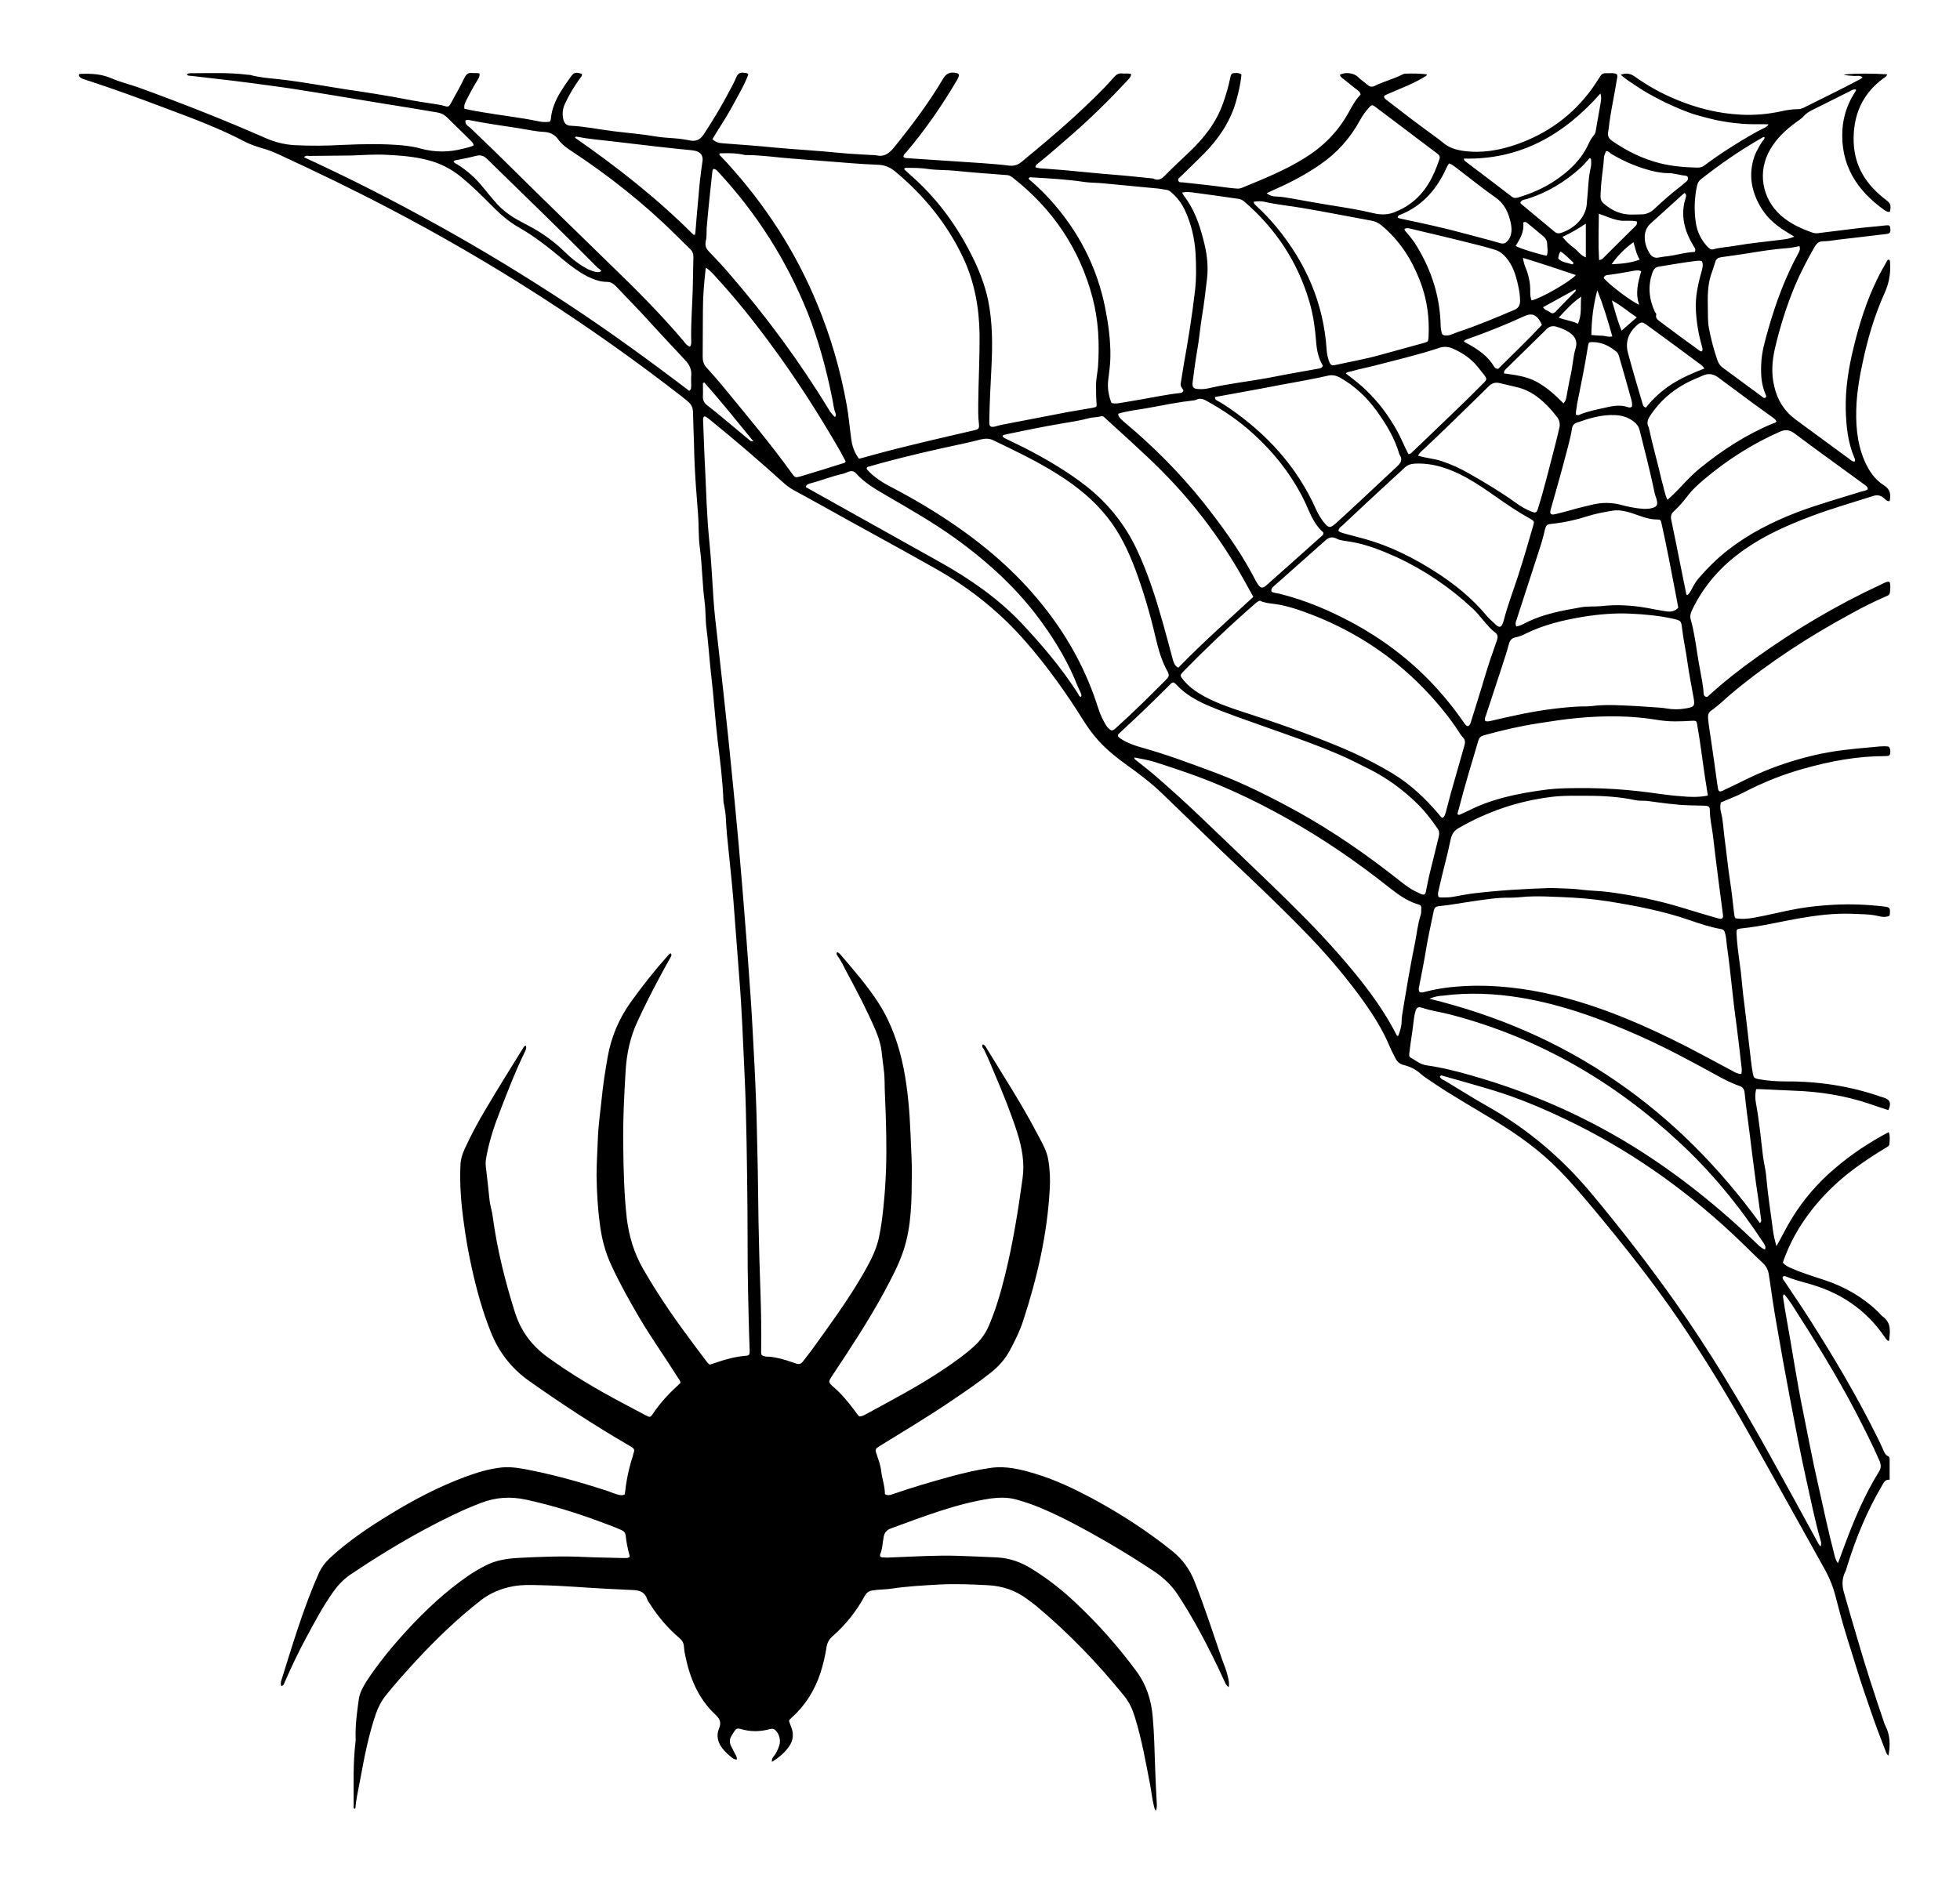 <?xml version="1.0" encoding="utf-8"?>
<!-- Generator: Adobe Illustrator 24.2.0, SVG Export Plug-In . SVG Version: 6.00 Build 0)  -->
<svg version="1.1" id="Layer_1" xmlns="http://www.w3.org/2000/svg" xmlns:xlink="http://www.w3.org/1999/xlink" x="0px" y="0px"
	 viewBox="0 0 888.4 851.6" style="enable-background:new 0 0 888.4 851.6;" xml:space="preserve">
<g>
	<path d="M445.4,473.5c0.9,0.2,1.3,0.9,1.7,1.6c7.9,13,16.2,25.7,23.2,39.2c1.9,3.6,4.1,7.2,4.8,11.3c0.8,4.5,1,9.1,0.7,13.6
		c-1.1,20.4-5.7,40.2-12,59.5c-1.5,4.7-3.7,9.1-6,13.4c-2.2,4.1-5.2,7.5-8.8,10.3c-5.5,4.4-11.4,8.4-17.3,12.4
		c-10.7,7.3-21.8,13.9-32.8,20.7c-0.3,0.2-0.6,0.4-0.9,0.6c-1.1,0.6-1.3,1.4-0.9,2.5c0.9,2.7,2,5.5,2.3,8.3
		c0.4,3.5,1.7,6.9,1.7,10.5c1.2,0.8,2.5,0.4,3.6,0c8.9-3.1,17.9-5.7,27-8.2c5.7-1.5,11.5-2.9,17.4-3.7c7-1,13.7,0.7,20.3,2.7
		c8.9,2.7,17.3,6.7,25.4,11c13,7,25.4,15,36.9,24.3c4.4,3.6,7.6,8.1,9.7,13.4c4.6,11.6,8.4,23.4,12.4,35.1c1,2.8,2.2,5.5,2.8,8.4
		c0.3,1.4,0.7,2.8,0.3,4.5c-1.2-0.8-1.6-2-2.1-3.1c-3.4-7.5-7.1-14.9-11-22.1c-3.1-5.7-6.4-11.3-10-16.8c-2.8-4.2-6.3-7.5-10.4-10.3
		c-10.8-7.2-22-13.9-33.5-20.1c-5.9-3.2-11.9-6.2-18.1-8.8c-3.8-1.6-7.7-2.9-11.7-4c-3.7-0.9-7.4-0.8-11.2-0.3
		c-15.7,2.4-30.4,8.2-45.2,13.6c-1.9,0.7-2.9,2-3.2,4c-0.5,2.6-0.5,5.2-1.5,7.6c-0.4,0.9,0.1,1.5,1.2,1.5c1.3,0.1,2.6,0.1,3.9,0
		c7.5-0.3,15-0.7,22.5-0.8c5.4-0.1,10.8,0.2,16.3,0.4c3,0.1,6.1,0.3,9.1,0.4c5.7,0.3,10.9,2.2,15.7,5.2c7.3,4.5,14,9.8,20.2,15.7
		c9.9,9.3,18.8,19.4,26.9,30.3c4.8,6.4,7.1,13.5,7.7,21.3c0.7,7.8,0.8,15.6,1.1,23.4c0.2,5.1,0.4,10.1,0.7,15.2
		c0.1,1.1,0.1,2.3-0.3,3.7c-0.8-0.7-0.8-1.5-1-2.2c-0.8-3.2-1.1-6.4-1.7-9.6c-2-10.3-3.8-20.6-6.9-30.6c-1.1-3.6-2.6-6.9-5-9.8
		c-11.8-14.5-24.7-28-39-40c-1.5-1.3-3.2-2.5-4.8-3.7c-5.3-4-11.4-6-17.9-6.3c-7.4-0.4-14.8-0.7-22.1-0.3
		c-7.3,0.4-14.6,0.8-21.8,1.9c-2.1,0.3-4.2,0.3-6.3,0.5c-0.7,0.1-1.4,0.2-2.1,0.3c-1.7,0.2-2.7,1.1-3.6,2.7
		c-3.7,6.9-8.6,12.9-14.4,18c-1.6,1.4-2.5,3-2.8,5.2c-0.6,3.9-1.5,7.6-2.7,11.4c-2.6,8-6.9,14.8-13.1,20.4c-0.4,0.4-0.9,0.7-1.2,1.4
		c0.4,1,0.8,2.2,1.2,3.3c1,2.8,0.7,5.5-1,8.1c-2,3-4.7,5.2-7.9,7.2c-0.2-1.1,0.2-1.8,0.7-2.4c1.3-1.5,2-3.2,2.6-5
		c0.8-2.3,0-5.5-1.9-7.1c-0.7-0.6-1.5-0.6-2.2-0.4c-4.6,1.3-9.1,1.3-13.7-0.1c-1.1-0.3-1.8,0-2.4,0.9c-0.5,0.8-1,1.6-1.5,2.4
		c-0.9,1.5-0.9,3-0.1,4.6c0.6,1.2,1.2,2.3,1.8,3.5c0.4,0.7,0.9,1.5,0.8,2.5c-1.1,0.1-1.9-0.5-2.6-1.1c-1.4-1.1-2.6-2.3-3.7-3.6
		c-2.3-2.8-3.2-6-1.8-9.3c1.1-2.6,0.5-4.3-1.5-6.2c-7.9-7.3-11.7-16.7-13.8-26.9c-0.3-1.3-0.5-2.7-0.6-4.1c-0.1-1.6-0.8-2.8-2.1-3.9
		c-5.2-4.4-9.6-9.6-13.3-15.4c-0.5-0.7-1-1.4-1.3-2.3c-1-3-3.3-3.9-6.3-4c-4.1-0.2-8.2-0.4-12.3-0.6c-9.8-0.5-19.6-1.4-29.4-1.6
		c-4.3-0.1-8.5-0.3-12.8,0.5c-5.4,1-10.2,3-14.5,6.3c-10.5,8.2-20,17.3-29,27c-4.8,5.2-9.6,10.5-14,16c-2.1,2.6-3.6,5.5-4.7,8.7
		c-3.2,9.4-5.1,19.1-6.9,28.9c-0.8,4.5-1.9,8.9-2.3,13.5c0,0.2-0.1,0.4-0.4,0.5c-0.6-0.3-0.4-1-0.4-1.5c0-9.5-0.3-19.1,0.8-28.6
		c0.1-0.6,0.1-1.3,0.1-1.9c-0.2-5.9,0.6-11.7,1.4-17.5c0.4-3.1,1.9-5.7,3.5-8.3c5.5-8.4,11.8-16,18.6-23.4
		c8.4-9.1,17.4-17.5,27.7-24.6c2.4-1.6,4.9-3.1,7.5-4.4c4.8-2.6,10.1-3.3,15.5-3.6c9.8-0.5,19.7-0.9,29.5-0.4
		c6.1,0.3,12.3,0.3,18.4,0.5c0.7,0,1.3,0,1.9-0.4c0.3-0.3,0.2-0.7,0.1-1c-0.8-2.9-1.4-5.8-1.7-8.7c-0.1-1.3-0.8-2.1-1.9-2.6
		c-3.2-1.4-6.4-2.6-9.7-3.8c-11-4.1-22.1-7.5-33.6-10c-7-1.5-13.7-1.1-20.4,1.5c-8.7,3.3-17.1,7.5-25.3,11.9
		c-11.7,6.3-22.9,13.2-33.9,20.6c-3.2,2.2-5.7,4.9-7.9,8c-4.5,6.4-8.2,13.3-11.9,20.2c-3.7,6.8-7,13.8-10.1,20.9
		c-0.3,0.6-0.4,1.3-1.4,1.4c-0.4-0.9-0.2-1.9,0.1-2.8c5.1-16.2,9.9-32.5,16.8-48.1c1.2-2.7,2.9-5,5-7c8.4-7.8,17.8-14.1,27.5-20
		c10.8-6.6,22-12.5,33.9-16.9c5.4-2,10.9-3.7,16.8-4.3c4.6-0.4,9,0.5,13.5,1.4c11.8,2.4,23.4,5.7,34.9,9.5c1.1,0.4,2.2,0.9,3.3,1.2
		c1.2,0.3,2.5,0.9,3.9,0.1c0.6-5.7,1.7-11.4,3.5-16.9c0.1-0.3,0.2-0.6,0.2-0.8c0.9-2.8,0.9-2.9-1.7-4.4c-15.7-9.1-30.8-19-45.5-29.4
		c-8-5.7-13.6-13-17.2-22c-3.8-9.5-6.5-19.3-8.7-29.3c-1.5-6.8-2.7-13.6-3.6-20.5c-1.2-8.6-1.9-17.3-1.5-26c0.1-2.6,0.9-5.1,2-7.5
		c2.9-6.3,6.2-12.4,9.8-18.4c5.3-9,10.9-17.9,16.4-26.8c0.3-0.5,0.5-1.2,1.4-1.4c0.5,1,0,1.9-0.4,2.8c-4.3,8.8-7.8,17.9-11.3,27
		c-2.6,6.6-4.8,13.3-6.1,20.3c-0.3,1.6-0.5,3.1-0.3,4.7c0.6,5.1,1.2,10.2,1.7,15.3c0.3,2.5,1.1,4.8,1.4,7.2
		c2,14.9,5.6,29.4,10.1,43.6c2.7,8.5,7.6,15.1,14.8,20.3c10.6,7.7,21.9,14.4,33.4,20.5c3.8,2,7.5,4,11.3,6c1.6,0.8,1.9,0.8,2.9-0.6
		c3.4-5.2,7.6-9.6,12.2-13.8c0.2-0.1,0.3-0.3,0.4-0.5c0-0.9-0.6-1.5-1-2.1c-5.7-9.1-12-17.9-17.5-27.2c-4.5-7.7-8.9-15.5-12.7-23.7
		c-2.8-6-4.5-12.3-5.3-18.9c-1-7.3-1.4-14.7-1.5-22.1c0-5.6,0.4-11.3,0.6-16.9c0.2-5.9,1.1-11.8,1.7-17.7c0.6-6.3,1.6-12.6,2.7-18.9
		c1.6-9.2,5.1-17.5,10.6-25.2c5.2-7.2,10.6-14.1,16.5-20.7c0.4-0.5,0.8-1,1.5-1.3c0.7,0.8,0.1,1.5-0.2,2.1c-1.7,3-3.4,6-5,9.1
		c-3.5,6.5-6.8,13.1-9.9,19.8c-3.2,6.9-4.8,14.2-5.3,21.8c-0.7,11.6-1.3,23.2-1.1,34.9c0.1,10.8,0.4,21.7,1.6,32.5
		c1,8.1,3.3,15.8,7.4,22.9c6.1,10.6,12.9,20.7,20.2,30.5c2.6,3.5,5.2,7.1,7.9,10.6c0.6,0.8,1.2,1.7,2.1,2.3c0.9-0.3,1.8-0.6,2.8-0.9
		c4.3-1.5,8.7-2.7,13.3-3.1c1.8-0.1,2-0.4,2-2.3c-0.2-5.5-0.4-11-0.5-16.5c-0.2-7.1-0.3-14.2-0.4-21.2c-0.1-8.5,0-16.9-0.1-25.4
		c-0.1-10.3-0.2-20.7-0.4-31c-0.2-10.2-0.4-20.4-0.9-30.6c-0.7-14.7-1.2-29.5-2.4-44.2c-1-12.3-1.8-24.5-2.8-36.8
		c-0.8-9.4-1.9-18.8-2.8-28.3c-0.2-2.4-0.4-4.9-0.5-7.4c-0.1-2-0.4-4-0.8-6c-0.1-0.6-0.3-1.1-0.3-1.7c-0.3-9.2-1.5-18.3-2.6-27.4
		c-1.2-10.1-1.8-20.2-3-30.2c-0.8-7-1.2-14-2.1-20.9c-0.5-3.8-0.3-7.8-0.8-11.7c-1.1-8.2-1.1-16.6-2.2-24.8
		c-0.7-5-0.4-10.1-0.8-15.1c-0.7-8.7-1.4-17.4-1.7-26.2c-0.1-4.4-0.2-8.8-0.4-13.2c-0.1-2.4-0.1-4.8-0.2-7.2
		c-0.1-1.7-0.7-3.1-1.9-4.2c-1-0.9-2-1.7-3-2.5c-41.8-32.5-86.1-61-133-85.5c-16.4-8.6-33-16.6-49.9-24.4c-2.4-1.1-4.9-2.1-7.5-2.8
		c-2.7-0.8-5.4-1.7-7.9-3c-11.4-6-23.5-10.5-35.5-15c-12.4-4.7-24.8-9.2-37.4-13.3c-1-0.3-1.9-0.7-2.3-1.8c0.2-0.7,0.7-0.6,1.2-0.6
		c4.7-0.2,9.2,0.1,13.6,2c3.9,1.7,8.1,2.7,12.1,4.1c19.6,7.1,38.9,14.7,58,23.1c4.1,1.8,8.3,2.8,12.7,3.1c7.4,0.4,14.7,0.3,22.1-0.1
		c9-0.4,17.9-0.6,26.9,0.2c2.9,0.3,5.7,0.7,8.5,1.5c6.4,1.7,12.7,1.7,19.1,0c1.6-0.4,3.2-0.7,4.7-1.4c0.1-1-0.6-1.5-1.1-2.1
		c-3.7-3.6-7.3-7.2-11-10.8c-1.2-1.1-2.5-1.8-4.2-2.1c-8.3-1.4-16.7-2.8-25-4.1c-13.5-2.2-26.9-4.5-40.4-6.6c-6.5-1-13-1.8-19.5-2.7
		c-8.9-1.2-17.8-2.1-26.7-3.2c-0.7-0.1-1.5,0.1-2-0.6c0.5-0.6,1.2-0.6,1.8-0.6c8.6,0,17.2-0.4,25.8,0.7c0.4,0,0.7,0,1.1,0.1
		c5.3,1.4,10.8,1.6,16.3,2.3c9.3,1.2,18.4,2.9,27.6,4.3c8.9,1.3,17.9,2.7,26.7,4.4c4.6,0.9,9.3,1.6,13.9,2.3c1,0.2,2,0.3,3,0.6
		c2.3,0.7,2.5,0.7,3.7-1.5c2-3.7,4.1-7.3,5.9-11.1c0.8-1.6,1.7-2.4,3.5-2.2c1.1,0.1,2.2-0.1,3.3,0.2c0.3,1.4-0.5,2.3-1.1,3.4
		c-1.8,2.9-3.4,5.9-4.9,8.9c-0.5,1.1-1.1,2.2-0.8,3.7c2.5,0.6,5.1,1.1,7.7,1.5c8.6,1.5,17.3,2.4,25.9,4.2c1.7,0.4,3.4,0.4,5,0.2
		c0.6-0.5,0.5-1,0.6-1.5c0.4-4.3,2.1-8.3,4.3-11.9c1.4-2.3,2.9-4.5,4.5-6.7c1.6-2.3,2.3-2.5,5.2-1.6c0.3,0.9-0.4,1.4-0.8,2
		c-2.7,3.7-5,7.6-6.9,11.7c-1,2.2-1.2,4.5-0.7,6.8c0.4,1.8,1.4,2.9,3.2,3c6.6,0.3,13,1.7,19.6,2.5c6.4,0.8,12.9,1.3,19.3,2.4
		c3.4,0.6,6.9,0.6,10.4,1c1.5,0.2,3,0.4,4.5,0.7c2.9,0.7,5-0.1,6.7-2.7c4.1-6.3,8-12.7,11.5-19.4c1.1-2.1,2.3-4.2,3.2-6.4
		c0.7-1.7,1.7-2.4,3.5-2.1c0.6,0.1,1.3-0.1,2,0.7c-1.9,5.2-4.9,10-7.5,14.9c-2.7,5-5.9,9.6-8.8,14.5c1.5,1.5,3.3,1.8,5,1.9
		c7.7,0.6,15.4,1.1,23.1,1.9c9.8,0.9,19.6,1.4,29.4,2.4c5,0.5,9.9,0.7,14.9,1c0.6,0,1.2,0,1.7,0.1c3.6,0.9,5.9-0.7,8.1-3.4
		c8.1-10,15.8-20.2,22.3-31.2c1.5-2.6,3.4-3.4,6.4-2.6c0.7,0.2,1,0.7,0.8,1.3c-0.2,0.5-0.4,1.1-0.7,1.6
		c-6.9,11.7-14.5,22.8-23.3,33.1c-0.5,0.5-1.1,1-1.1,1.8c0.3,0.7,0.9,0.6,1.5,0.7c11.5,0.8,23.1,1.5,34.6,2.3
		c4,0.3,7.9,0.6,11.9,1.1c2.1,0.2,3.8-0.3,5.4-1.6c7.9-6.5,15.8-13.1,23.4-20c6.5-6,13-12.1,18.9-18.8c0.9-1,1.9-1.5,3.2-1.4
		c1.4,0.2,2.9-0.2,4.3,0.3c-0.1,1.3-0.9,2-1.6,2.8c-8,8.6-16.3,16.8-25.1,24.5c-5.1,4.4-10.1,8.9-15.4,13.1
		c-0.6,0.4-1.2,0.9-1.3,1.8c1.5,0.6,3.2,0.6,4.8,0.7c10.6,0.7,21.1,2,31.7,2.8c5.5,0.4,11.1,1.1,16.6,1.6c0.1,0,0.3,0,0.4,0.1
		c2.4,1.2,4-0.1,5.6-1.8c3.4-3.5,7.1-6.8,10.6-10.2c6.7-6.4,12.3-13.4,15.4-22.3c1.3-3.7,2.4-7.4,3.2-11.3c0.4-2.1,0.7-2.3,2.8-2.3
		c0.8,0,1.6,0.1,2.3,0.7c-0.4,4.3-1.4,8.5-2.6,12.7c-2.7,9-7.8,16.5-14.4,23.2c-3.4,3.4-6.9,6.8-10.4,10.2c-0.6,0.6-1.6,1.1-1.2,2.1
		c0.4,0.9,1.4,0.6,2.1,0.7c6.5,0.7,13.1,1.4,19.6,2.3c1.6,0.2,3.2,0.4,4.7,0.5c1,0.1,1.9-0.1,2.8-0.5c9.7-4,19.4-7.9,28.3-13.5
		c8.2-5.1,14.8-11.8,19.5-20.2c1.7-3,3.2-6,5.6-8.4c-0.2-1.3-1.1-1.8-1.9-2.4c-2-1.6-4-3.2-5.9-4.7c-0.7-0.5-1.4-1-1.6-1.9
		c2.4-1.3,6.3-0.9,8.2,1c1.4,1.4,3,2.4,4.5,3.7c0.9,0.8,1.9,0.9,3,0.4c4.1-2.1,8.7-3.1,12.8-5.3c0.4-0.2,0.8-0.3,1.2-0.3
		c3.2-0.1,6.5-0.1,9.7,0.3c0,0.8-0.7,0.9-1.1,1.2c-3.1,1.9-6.4,3.4-9.7,4.8c-2.3,1-4.6,2-7,3c-0.6,0.3-1.3,0.4-1.6,1.1
		c0.1,0.9,0.9,1.3,1.5,1.8c7,5.4,14,10.8,21.1,15.9c1.5,1.1,2.9,2.1,4.3,3.3c2.6,2.2,5.6,3.1,8.9,3.6c8.4,1.2,16.6-0.2,24.5-3
		c13.9-4.9,25.3-13.2,34-25.2c1.3-1.8,2.5-3.7,3.7-5.6c0.6-1,1.3-1.4,2.4-1.4c1.7,0.1,3.5-0.3,5.1,0.4c0.6,1,0.1,1.9,0,2.8
		c-1,6.3-2.4,12.6-3.3,19c-0.2,1.5-0.3,3-0.6,4.5c-0.3,1.7,0.3,2.9,1.7,3.9c6.6,4.6,13.8,8.2,21.7,10.2c5.6,1.4,11.4,1.9,17.2,2
		c1.2,0,2.2-0.3,3.2-1.1c7.1-5.3,14.5-10,22.2-14.4c1.6-0.9,3.2-1.7,4.8-2.5c0.6-0.3,1.3-0.6,1.9-1.6c-2.8-0.2-5.5,0-8.1-0.1
		c-2.7,0-5.3-0.3-8-0.6c-2.7-0.3-5.3-0.8-7.9-1.3c-2.6-0.6-5.2-1.3-7.8-2c-2.5-0.7-5-1.6-7.4-2.6c-2.5-1-4.9-2.1-7.3-3.2
		c-2.4-1.2-4.8-2.4-7.1-3.7c-2.3-1.3-4.6-2.7-6.8-4.2c-2.2-1.5-4.5-2.9-6.6-4.8c2.4-0.9,4.3-0.6,6.2,0.7c6,4.3,12.3,7.8,19.1,10.6
		c9.4,3.9,19.1,6.3,29.2,6.8c6.1,0.3,12.1-0.2,18.1-1.5c2.6-0.6,5.2-1,7.9-1c0.7,0,1.4-0.2,2.1-0.5c8.4-4.2,16.9-8.3,25.2-12.7
		c0.6-0.3,1.3-0.6,1.8-1.3c-1.4-1-2.9-0.4-4.4-0.6c-1.4-0.1-2.8-0.1-4.2-0.6c6.5-0.6,13-0.5,19.8-0.1c-0.3,1-1.1,1.4-1.7,1.8
		c-9.8,7.2-13.9,17.1-13.5,29c0.4,11.2,5.9,19.5,14.6,26.1c2.1,1.6,2.5,2.6,1.8,5.4c-1,0.3-1.7-0.3-2.4-0.7
		c-12.6-8.9-20.1-20.6-19.1-36.6c0.4-5.9,2.2-11.3,5.3-16.3c0.3-0.4,0.5-0.9,0.8-1.3c0.1-0.1,0-0.3,0-0.5c-1.1-0.2-2,0.3-2.8,0.8
		c-5.8,2.9-11.5,5.8-17.2,8.6c-1.3,0.7-2.5,1.4-3.5,2.5c-1,1.2-2.4,2.1-3.7,3c-4.6,3.4-8.7,7.2-11.6,12.2c-5.9,10-3.9,22.2,4.8,30
		c4.2,3.7,9.2,6,14.4,7.8c1.1,0.4,2.3,0.3,3.4,0.1c4.9-0.6,9.8-1.2,14.6-1.8c5-0.7,10.1-1,15.1-1.6c1.7-0.2,2,0.1,2.1,1.4
		c0.2,1.8-0.2,2.3-1.8,2.5c-7.3,0.9-14.6,1.7-22,2.6c-2.2,0.3-4.4,0.7-6.7,0.7c-1.9,0-3,1.1-3.9,2.7c-3.2,5.6-6.2,11.3-8.7,17.2
		c-3.9,9.3-6.9,18.9-9.2,28.7c-1.3,5.7-1.7,11.4-0.3,17.2c1.4,6.2,4.6,11.3,9.8,15.1c8.2,6,16.3,12,24.5,18c0.6,0.5,1.2,1,2.1,1
		c0.5-0.6,0.1-1.3-0.1-1.8c-3-7-3.7-14.4-3.9-21.8c-0.2-9.6,1.3-19,3.6-28.3c2.6-10.7,5.9-21.2,10.8-31.1c1.2-2.5,2.6-5,4-7.4
		c0.3-0.5,0.4-1.1,1.1-1.2c0.8,0.4,0.5,1.1,0.6,1.7c0.3,4.7-0.5,9.1-2.5,13.5c-4.6,10.2-7.7,20.8-10,31.8c-1.3,5.9-2.3,11.9-2.7,18
		c-0.5,8.9,0,17.8,3.6,26.2c2,4.6,4.7,8.6,8.9,11.2c2.9,1.9,3.1,4.2,2.5,7.1c-1.1,0.2-1.7-0.6-2.4-1.2c-1.4-1.2-2.9-1.8-4.8-1.2
		c-9.4,3-18.9,5.7-28.2,9.2c-10.6,4-20.9,8.5-30.2,15c-10.4,7.2-18.6,16.3-24,27.7c-0.7,1.4-1,2.8-0.5,4.4c1.4,5,2.1,10,2.9,15.1
		c0.6,4.2,1.5,8.4,2.2,12.6c0.3,1.9,0.6,3.7,0.7,5.6c0,0.7,0.3,1.3,1,1.5c0.6,0.2,0.9-0.1,1.3-0.5c6.8-6.2,14-11.9,21.5-17.2
		c17.7-12.7,36.4-23.8,56.2-33c0.9-0.4,1.7-0.9,2.5-1.2c0.5-0.2,1.1-0.4,1.8-0.1c0.5,1.5,0.3,3.2,0.1,4.8c-0.1,1.1-1.1,1.4-2,1.8
		c-5.3,2.3-10.5,4.9-15.5,7.7c-18.9,10.2-36.8,21.8-53.4,35.5c-3.4,2.8-6.5,6-10.1,8.5c-1.2,0.8-1.5,2-1.4,3.4
		c0.3,3.5,0.9,6.9,1.4,10.3c0.9,6.1,1.8,12.3,2.6,18.4c0.2,1.1,0.3,2.1,0.5,3.2c0.2,1.3,0.7,1.6,1.9,1.1c0.3-0.1,0.7-0.3,1-0.5
		c4.9-2.2,9.7-4.8,14.7-7c8.5-3.8,17.4-6.7,26.5-8.8c8.3-1.9,16.8-2.8,25.3-3.5c2.7-0.2,5.3-0.7,7.9-0.3c0.7,0.6,0.7,1.3,0.8,2
		c0.1,1.9-0.3,2.3-2.2,2.3c-12.8,0-25.1,2.3-37.4,5.8c-9.3,2.6-18.2,6.2-26.7,10.6c-3.4,1.8-7,3.1-10.5,4.6c-0.4,1.4-0.3,2.8,0,4.2
		c1,3.7,1.1,7.6,1.6,11.4c0.9,6.5,1.5,13.1,2.5,19.6c0.8,5,1.3,10,1.9,15.1c0.1,0.7,0.1,1.4,0.6,2.2c2.7,0.5,5.5,0.3,8.3-0.2
		c6.8-1.2,13.5-3,20.4-4.2c5.3-0.9,10.6-1.4,15.9-1.7c7.6-0.4,15.2-0.1,22.7,0.8c2.7,0.3,2.9,0.6,2.7,3.3c0,0.3-0.1,0.6-0.2,0.9
		c-1.5,0.7-3.2,0.6-4.7,0.2c-4-1-8.2-0.9-12.3-1.1c-8.1-0.3-16.1,0.7-24.1,2.1c-7.5,1.3-14.8,3.1-22.4,4.1c-1.4,0.2-2.7,0.3-4.1,0.5
		c-1.5,0.2-1.7,0.4-1.7,1.9c0.1,2.5,0.3,4.9,0.6,7.4c0.4,3.6,1,7.2,1.4,10.7c0.4,3.3,0.6,6.6,1,9.9c1.3,10.1,2.4,20.2,3.6,30.4
		c0.2,1.8,0.5,3.6,0.8,5.4c0.4,2,0.7,2.2,2.7,2.6c4,0.7,8,1,12.1,1c14.9-0.1,29.4,2.1,43.4,7c0.3,0.1,0.7,0.2,1,0.3
		c3,0.9,3.7,2.6,2.2,5.7c-2.8-0.9-5.6-1.8-8.4-2.8c-11.2-3.8-22.7-5.6-34.5-6c-5.1-0.2-10.2-0.5-15.4-0.7c-0.5,0-1,0-1.6,0
		c-0.5,2.1-0.5,4.2-0.1,6.3c1.5,8,2.2,16,3.2,24.1c0.4,3.2,1.3,6.4,1.5,9.6c0.7,8,2,15.9,3,23.9c0.3,2.4,0.9,4.8,1.6,7.3
		c2.4-4.2,4.5-8.6,7.1-12.8c2.6-4.2,5.5-8.2,8.7-11.9c3.3-3.8,6.8-7.3,10.6-10.5c3.7-3.2,7.7-6.2,11.7-8.9c4.1-2.7,8.3-5.3,12.8-7.6
		c0.7,1.9,0.4,3.7,0.3,5.4c-0.1,1-1.1,1.3-1.8,1.8c-4.5,2.7-8.9,5.6-13.2,8.7c-10.4,7.6-19.2,16.7-26,27.7c-3,4.9-5.4,10-7.3,15.5
		c1,1.3,2.4,2,3.9,2.6c4.7,2.1,9.6,3.6,14.5,5.2c9.3,3,17.6,7.7,24.7,14.5c0.8,0.7,1.4,1.7,2.3,2.3c3.8,2.8,3.2,6.7,2.8,10.6
		c0,0.1-0.2,0.2-0.3,0.4c-0.7-0.3-1.2-1-1.6-1.6c-8.7-12.9-20.8-20.8-35.7-24.7c-2.9-0.8-5.7-1.6-8.5-2.7c-0.6-0.2-1.3-0.7-2.1-0.2
		c-0.4,1,0.4,1.6,0.8,2.2c3.8,5.8,7.8,11.5,11.5,17.4c10.9,17.1,21.2,34.5,30.2,52.6c1,1.9,1.9,3.9,2.8,5.9c0.6,1.3,1,2.7,2.5,3.4
		c0.4,0.2,0.6,0.7,0.6,1.1c0,3.1,0,6.2,0,9.5c-1.9-0.2-2.5,1-3.2,2.2c-7,11.8-12.2,24.4-16.2,37.5c-0.2,0.8-0.4,1.5-0.8,2.2
		c-1.4,2.9-1.4,5.9-0.6,8.9c2,7,4,14,6.1,21c3.7,12.8,7.8,25.4,12.1,38c0.2,0.6,0.4,1.3,0.7,1.8c2.2,4.3,2.2,8.7,1.4,13.4
		c-0.8-0.4-1-1.2-1.3-1.9c-2.5-6.4-4.9-12.8-7.1-19.3c-1.9-5.6-3.9-11.2-5.6-16.8c-2.8-9.3-6-18.6-8.4-28c-0.5-1.9-1-3.8-1.5-5.7
		c-1.1-4.4-2.7-8.5-4.9-12.5c-11.6-20.8-23.1-41.6-34.8-62.3c-9.9-17.6-20.4-34.8-31.8-51.5c-11.7-17.1-24.6-33.3-37.8-49.2
		c-5.2-6.2-10.4-12.4-16.1-18.2c-8.6-8.8-18.5-15.9-29-22.3c-9.8-6-19.8-11.6-29.3-18.1c-1.5-1-3-2-4.4-3.2c-2.2-2-4.8-3.3-7.6-4
		c-1.9-0.4-3.1-1.5-3.9-3.1c-0.8-1.6-1.7-3.2-2.4-4.9c-3.6-8.7-8.7-16.4-14.3-24c-7.8-10.5-16.4-20.4-25.6-29.7
		c-11.6-11.9-23.7-23.3-35.8-34.7c-5.1-4.9-10.2-9.9-15.3-14.8c-4.1-4-8.2-7.9-12.3-11.9c-5-4.8-10.4-8.9-16-12.9
		c-4.6-3.3-9-6.8-12.8-11c-2.7-2.9-5-6.2-7.1-9.5c-7.6-12.2-16-23.9-25.4-34.8c-11.8-13.7-25.6-24.8-41.3-33.7
		c-17.3-9.8-34.8-19.2-52.1-28.9c-4.1-2.3-8.2-4.5-12.4-6.8c-1.8-1-3.4-2.2-4.9-3.6c-10.7-9.7-21.7-19.1-32.9-28.2
		c-0.6-0.5-1.3-1-1.9-1.4c-0.2-0.1-0.5-0.2-0.8-0.2c-0.7,0.6-0.5,1.4-0.5,2.1c0.3,7.2,0.5,14.4,0.9,21.7c0.5,10.9,0.8,21.8,1.9,32.7
		c0.9,8.8,1.3,17.6,1.9,26.4c0.4,6.3,1.2,12.5,1.9,18.8c0.8,7.2,1.6,14.4,2.4,21.6c0.8,7.8,1.7,15.5,2.5,23.3
		c0.9,9.3,1.9,18.7,2.8,28.1c0.8,8.8,1.7,17.6,2.4,26.3c0.7,7.6,1.3,15.3,1.9,22.9c0.7,8.3,1.3,16.6,1.9,24.9
		c0.7,9.6,1.4,19.2,1.9,28.8c0.6,11,1.2,22.1,1.6,33.1c0.3,7.7,0.4,15.5,0.6,23.2c0.3,10.3,0.3,20.7,0.5,31
		c0.2,10.9,0.5,21.8,0.9,32.7c0.3,8.5,0.4,17.1,0.3,25.6c0,0.8-0.1,1.6,0.2,2.3c1,0.8,2.2,0.8,3.3,0.8c3.6,0.3,7.1,1.3,10.5,2.5
		c0.6,0.2,1.2,0.4,1.8,0.6c1.3,0.5,2.3,0.2,3.2-1c1.2-1.6,2.5-3.2,3.7-4.8c8-11.1,16.1-22.1,23-33.9c3.1-5.4,6.2-10.8,7.6-17
		c1.1-5,1.7-10,2.2-15c1.1-10.6,1.4-21.2,1.2-31.8c-0.1-6.2-0.3-12.4-0.6-18.6c-0.2-3.7,0-7.4-0.5-11c-0.4-3-0.7-6-1.1-9
		c-0.4-3.1-1.4-6-2.6-8.9c-3.9-9.1-8.5-17.9-13.2-26.6c-1.3-2.5-2.5-5.1-4.2-7.4c-0.3-0.4-0.5-0.9-0.1-1.5c0.8,0.2,1.3,0.8,1.8,1.4
		c6,7,12.1,14,17.1,21.8c5.8,9.1,9.2,19.1,11.3,29.6c1.9,9.7,2.7,19.6,3.1,29.5c0.2,6.3,0.7,12.6,0.6,18.8
		c-0.1,11.4-0.1,22.9-3.7,33.9c-2.2,6.8-5.6,13-8.9,19.2c-7,12.9-15.1,25.2-23.2,37.4c-2.2,3.3-2.3,3.3,0.7,5.9
		c3.5,3.1,6.4,6.6,9.2,10.4c0.7,0.9,1.3,1.9,2.1,2.6c1,0,1.8-0.4,2.6-0.8c12.3-6.7,24.8-13.2,36.4-21.1c4.4-3,8.8-6.1,12.8-9.7
		c3.2-2.9,5.6-6.2,7.2-10.2c3.1-7.4,5.3-15.1,7.2-22.9c3.5-14.3,5.8-28.7,7.8-43.3c1-7.1-0.3-13.9-2.4-20.6
		c-2.8-8.8-6.3-17.4-9.9-25.9c-1.7-4.1-3.4-8.2-5.3-12.1C445.4,475.2,445,474.4,445.4,473.5z M389.4,208c2.1-0.6,4-1.1,5.8-1.6
		c15.3-4.2,30.8-7.7,46.3-11.3c2.2-0.5,2.4-0.8,2.2-3.1c-0.4-3-0.3-5.9-0.3-8.9c0.1-10.6,0.7-21.1,0.6-31.7
		c-0.2-12.1-2.3-23.7-7.5-34.7c-7.3-15.4-17.8-28.2-30.8-39c-2.3-1.9-4.7-2.9-7.8-3c-7.8-0.3-15.6-1-23.3-1.6
		c-5.2-0.4-10.4-0.8-15.6-1.2c-6.9-0.5-13.8-1.6-20.7-1.6c-0.4,0-0.7,0-1.1-0.1c-3.3-0.8-6.6-0.8-9.9-0.7c-0.4,0-1-0.2-1.3,0.4
		c0.1,0.1,0.1,0.3,0.2,0.4c1.1,1.2,2.3,2.4,3.4,3.6C347,93,360.7,114.2,370.5,138c6.1,14.8,10.5,30,13.3,45.7c0.9,5,1.3,10,2,15
		C386.2,202.1,387.2,205.2,389.4,208z M789.3,486.9c0.3-1.3,0.2-2.5,0-3.7c-0.7-6.2-1.4-12.4-2.2-18.5c-1.7-11.8-2.6-23.7-4.3-35.5
		c-0.3-2.1-0.3-4.2-0.9-6.2c-0.3-1-0.7-1.6-1.8-1.8c-4.9-0.8-9.5-2.4-14.2-4c-12.1-4.2-24.7-6.6-37.3-8.6
		c-6.9-1.1-13.9-1.6-20.9-1.9c-5.2-0.2-10.4-0.5-15.6-0.2c-2.6,0.2-5.2,0.5-7.8,0.5c-5.6-0.1-11.1,0.8-16.6,1.6
		c-5.1,0.7-10.1,1.7-15.2,2.2c-1.9,0.2-2.3,0.6-2.7,2.5c-1.1,5.3-2.3,10.6-3.2,15.9c-1,6.1-2.2,12.2-3.4,18.3
		c-0.2,0.8-0.2,1.6,0.3,2.3c0.8,0.3,1.6,0.1,2.3-0.1c7.6-2,15.4-2.7,23.2-2.8c13.7-0.1,27.2,2,40.5,5.5c19.2,5.1,37.3,13.1,55,22.1
		c6.9,3.6,13.8,7.3,20.7,11C786.4,486.2,787.6,486.9,789.3,486.9z M504,331.2c1-0.3,1.6-0.9,2.2-1.5c7.6-6.8,14.8-14,22-21.2
		c0.4-0.4,0.7-0.8,1-1.1c0.7-0.8,0.7-1.6,0.2-2.6c-2.8-4.9-4.3-10.2-5.6-15.7c-2.4-10.4-5.4-20.7-9.1-30.7
		c-3.2-8.5-7-16.6-12.7-23.8c-6.2-7.9-13.9-14.1-22.3-19.4c-9.4-6-19.5-10.8-29.5-15.6c-1.8-0.9-3.6-0.8-5.5-0.4
		c-2.8,0.7-5.6,1.4-8.4,2c-12.3,2.6-24.5,5.4-36.7,8.7c-1.9,0.5-3.7,1.1-5.6,1.6c-0.5,0.1-1,0.1-1.2,0.8c0,0.1,0.1,0.3,0.1,0.4
		c0.3,0.3,0.6,0.7,0.9,1c2.9,3,6.4,5.2,10.1,7.1c10.2,5.3,20.1,11.2,29.5,17.7c15.6,10.8,29.5,23.2,41.1,38.3
		c10.2,13.2,18,27.7,23.1,43.7c1,3.2,2.3,6.2,4.2,9C502.4,330.1,502.9,330.9,504,331.2z M652.6,488.1c0.4,1,1.3,1.4,2.2,1.8
		c6.5,3.9,12.9,8,19.5,11.7c18,10.2,33.5,23.3,46.8,39.2c13.3,15.9,25.9,32.2,37.9,49.1c15.9,22.5,30.1,46.2,43.4,70.2
		c7.2,12.9,14.2,25.8,21.3,38.8c0.4,0.7,0.7,1.5,1.5,2.2c0.5-1.2,0.2-2.2-0.1-3.1c-2.5-8.8-4.3-17.8-6.3-26.8
		c-2.7-12.1-5-24.2-7.3-36.3c-2.2-11.6-4.3-23.2-6.3-34.8c-1.3-7.3-2.3-14.6-3.4-21.9c-0.3-2.2-1.1-4-2.7-5.5
		c-4.6-4.3-9-8.8-13.6-13.1c-22.8-21.3-48.1-39-76.4-52.4c-10.5-5-21.2-9.5-32.4-12.9c-7.6-2.3-15.2-4.4-22.9-6.6
		C653.6,487.6,653.1,487.4,652.6,488.1z M571,272.3c-1.2,0.5-2,1.3-2.8,2c-11,9.6-21.6,19.7-31.8,30.1c-1.6,1.7-1.6,1.9-0.1,3.8
		c2.6,3.2,5.9,5.5,9.5,7.5c5.2,2.8,10.7,4.8,16.2,6.6c15,4.8,29.9,10,44.5,16c8.5,3.5,16.7,7.6,24.6,12.3
		c8.1,4.9,14.9,11.3,21.1,18.6c0.5,0.6,0.9,1.4,1.7,1.6c1-0.7,1.2-1.8,1.5-2.8c0.7-2.7,1.4-5.3,2.1-8c2.1-7.4,4.2-14.7,6.3-22.1
		c0.4-1.4,0.3-2.5-0.7-3.6c-0.8-0.8-1.4-1.7-1.9-2.6c-4.6-7-10-13.5-15.8-19.5c-15.4-15.9-33.6-27.4-54.5-34.9
		c-4.4-1.6-8.8-2.9-13.4-3.5C575.1,273.5,573,273.3,571,272.3z M409.8,76.7c0.9,0.8,1.8,1.7,2.7,2.5c11.5,10,20.5,22,27.4,35.5
		c3.5,6.8,6.4,13.9,8,21.5c2,9.9,2,20,1.5,30c-0.4,8.4-0.9,16.9-1,25.3c0,1.8,0.6,2.3,2.5,1.9c1.2-0.3,2.4-0.7,3.6-0.9
		c9.9-1.9,19.7-3.8,29.6-5.7c3.7-0.7,7.4-1.2,11.1-1.9c2-0.4,2-0.5,1.8-2.4c-0.2-2.7-0.2-5.3-0.2-8c0-2.8,0.7-5.6,0.9-8.4
		c0.7-10.5,0.2-20.9-2.5-31.2c-5.9-22.3-18.2-40.3-36.2-54.4c-0.7-0.5-1.4-1-2.3-1.1c-8-0.6-16-1.2-24-2c-4-0.4-8.1-0.2-12.1-0.8
		c-3.2-0.5-6.3-0.5-9.5-0.5C410.7,76.1,410.2,75.9,409.8,76.7z M702.9,402.6c4.1,0.2,9.1,0.1,14.1,0.8c4.2,0.5,8.5,0.5,12.7,1.1
		c11.2,1.5,22.2,3.8,33,7.1c5.2,1.6,10.5,3.2,15.8,4.7c2.2,0.6,2.7,0.2,2.4-2c-0.7-5.1-1.3-10.2-2-15.3c-0.9-6.8-1.7-13.6-2.5-20.4
		c-0.5-3.8-1.4-7.5-1.4-11.4c0-1.4-0.6-1.8-2.1-1.9c-2.5-0.1-5.1-0.1-7.6-0.2c-6.1-0.2-12.1-1.1-18.1-1.9c-1.9-0.3-3.9,0-5.8-0.4
		c-7.1-1.5-14.3-2-21.5-2c-5.9,0-11.7-0.2-17.5,0.6c-14.6,1.9-28.3,6.6-41.2,14c-2,1.1-3.1,2.7-3.6,4.9c-1.6,7.8-3.8,15.4-5.5,23.2
		c-0.1,0.6-0.3,1.1-0.3,1.7c0,1.4,0.2,1.7,1.6,1.7c1.7,0,3.5,0,5.2-0.3c2.9-0.5,5.8-1.1,8.8-1.5C678.8,403.7,690.4,403,702.9,402.6z
		 M531.8,309.4c-0.7,0.1-1.2,0.6-1.6,1.1c-6.9,6.9-13.9,13.7-21.1,20.3c-0.6,0.6-1.3,1.2-1.9,1.8c-0.7,0.6-0.6,1.3,0.1,1.8
		c0.4,0.3,0.8,0.6,1.3,0.9c2.7,1.7,5.7,2.7,8.8,3.6c11.6,3.2,22.9,7.5,34.2,11.7c12.4,4.7,24.3,10.7,36,17.1
		c16.5,9.1,31.9,19.8,46.7,31.5c2.8,2.3,5.8,4.4,9.1,5.8c0.7,0.3,1.4,0.8,2.3,0.5c0.7-0.8,0.7-1.8,0.9-2.8c0.4-1.8,0.7-3.5,1.1-5.3
		c1.5-6,2.9-11.9,4.4-17.9c0.3-1.3,0.4-2.5-0.4-3.7c-3-4.4-6.2-8.5-10.1-12.2c-6-5.7-12.6-10.6-20-14.4c-4.8-2.4-9.5-4.9-14.4-7
		c-11.4-4.9-23.1-8.9-34.7-13c-8.4-3-16.9-5.9-25.1-9.4c-5.3-2.3-10.2-5.1-14.2-9.4C532.8,310,532.4,309.6,531.8,309.4z M466.2,80.9
		c0.3,0.6,0.9,1,1.4,1.4c2.9,2.5,5.6,5.2,8.2,8c12.9,14.2,21.5,30.7,25.2,49.6c1.4,7.2,2.4,14.4,2.3,21.7c0,3.6-0.6,7.2-1,10.8
		c-0.4,3.6,0.2,7,1.5,10.3c1.4,0.4,2.7,0.2,4,0c3.1-0.5,6.3-1.1,9.4-1.6c5.9-1,11.8-2.3,17.7-2.9c0.7-0.1,1.3-0.3,1.5-1.3
		c-0.6-0.9-1.5-1.8-1.2-3.2c0.5-2.7,0.8-5.4,1.3-8.1c2-11.1,3.8-22.2,5.1-33.4c0.7-5.8,0.6-11.6,0.3-17.3
		c-0.4-6.7-1.9-13.2-4.7-19.3c-1.5-3.3-3.6-6.1-6.3-8.4c-0.6-0.5-1.2-1-2.1-1.1c-1.9-0.3-3.8-0.7-5.8-0.8
		c-7.7-0.8-15.4-1.4-23.1-2.2c-2.8-0.3-5.6-0.2-8.4-0.6c-7.9-1.2-15.9-1.6-24-2.1C467.1,80.3,466.7,80.3,466.2,80.9z M514.1,343.4
		c0.1,0.9,0.6,1.1,1,1.4c2.5,2,5.1,4,7.6,6.1c7.3,6.3,14.5,12.8,21.5,19.5c10.5,10,20.9,20,31.3,30c10.8,10.4,21.4,20.9,31.3,32.2
		c9.9,11.3,19.3,23.1,26.2,36.6c0.1,0.2,0.2,0.6,0.8,0.4c0.7-2,1.5-4.1,1.5-6.4c0-1.7,0.3-3.5,0.6-5.2c1.7-10.3,3.4-20.5,5.5-30.7
		c0.8-4.1,1.2-8.3,2.5-12.3c0.3-0.8,0.3-1.7,0.3-2.6c0.1-1.6,0-2-1.5-2.4c-5-1.5-9-4.5-13-7.6c-14.6-11.6-29.9-22.1-46.1-31.2
		c-15.3-8.6-31.1-16-47.7-21.6c-4.1-1.4-8.2-2.8-12.4-4.1C520.5,344.6,517.4,344,514.1,343.4z M568.1,270.6c-1-1.8-2-3.5-2.9-5.2
		c-10.4-19.1-23.2-36.4-38.6-51.9c-4.5-4.6-9.3-8.9-14-13.3c-3.8-3.5-7.7-7-11.5-10.5c-0.6-0.5-1.1-1.3-2-1
		c-1.8,0.6-3.8,0.4-5.5,0.9c-4.1,1.1-8.2,1.7-12.3,2.4c-8.3,1.4-16.5,3.1-24.7,4.8c-0.8,0.2-1.5,0.3-2.2,0.7
		c0.3,1.1,1.2,1.2,1.9,1.6c2.6,1.3,5.3,2.6,8,3.9c9.9,5.1,19.5,10.7,28.3,17.6c9.8,7.8,17.4,17.3,22.7,28.6
		c5,10.6,8.5,21.6,11.7,32.9c1.6,5.8,3.2,11.6,4.7,17.3c0.4,1.3,0.9,2.6,2.4,3.3C544.9,291.6,556.6,281.2,568.1,270.6z M535.8,87.3
		c0.7,1.5,1.6,2.4,2.3,3.5c4.1,6.1,6.2,13,7.9,20.1c1.2,5.1,1.7,10.3,1.1,15.5c-0.7,6-1.4,11.9-2.4,17.8c-0.8,5-1.2,10-2.1,15
		c-0.8,4.6-1.4,9.3-2,13.9c-0.3,2.6,0.3,3.2,2.9,3.3c1.7,0.1,3.3-0.1,4.9-0.5c4.3-1,8.7-1.7,13-2.4c5.4-0.9,10.8-1.6,16.2-2.7
		c6.5-1.3,13.1-2.4,19.6-3.6c0.9-0.2,1.9-0.1,2.4-1.4c-1.9-3.2-2.7-6.7-3-10.4c-0.5-6.3-1.3-12.5-3.1-18.6
		c-5.3-18.1-15.3-33.2-29.6-45.5c-0.9-0.7-1.8-1.1-2.9-1.2c-6.9-1-13.9-2-20.8-2.9C538.7,87,537.4,87,535.8,87.3z M576.4,268.3
		c1.2,0.6,2.4,0.6,3.6,0.9c11.7,2.9,22.7,7.6,33.3,13.3c13.4,7.3,25.4,16.3,35.9,27.4c5.2,5.5,9.9,11.3,14.2,17.5
		c0.6,0.8,1,1.8,2.1,1.8c1-0.6,1.1-1.6,1.4-2.5c2-6.5,4.1-13,6-19.5c1.7-5.7,3.6-11.3,5.6-16.9c0.5-1.5,0.5-2.6-0.9-3.6
		c-2.1-1.6-3.7-3.6-5.4-5.6c-1.5-1.8-3-3.7-4.8-5.3c-10.3-9.6-21.8-17.4-34.6-23.3c-6.7-3-13.4-5.7-20.7-6.9
		c-2.1-0.4-4.4-0.4-6.3-1.4c-1.9-1-3.4-0.6-4.9,0.7c-8,7.1-16,14.2-24,21.3C576.5,266.8,576,267.3,576.4,268.3z M647.9,452.8
		c30.6,7.5,58.8,19.6,84.4,37.2c25.7,17.6,47.1,39.4,65.4,64.5c0.8-0.7,0.6-1.3,0.5-2c-0.7-5.4-1.5-10.9-2.3-16.3
		c-1-7.3-1.9-14.6-2.8-21.9c-0.8-6.2-1.7-12.5-2.3-18.7c-0.2-1.8-0.8-2.8-2.5-3.3c-4-1.4-7.7-3.4-11.3-5.4
		c-11.1-6.1-22.3-12.1-34-17.3c-17.3-7.7-35.1-14.2-53.9-17.3c-11.6-1.9-23.3-2.4-35-0.9C652.2,451.5,650.3,451.8,647.9,452.8z
		 M673.2,326.9c1,0.3,1.8,0.1,2.7-0.1c3.9-0.9,7.7-1.8,11.6-2.6c8.8-1.9,17.6-3.2,26.6-3.8c2.5-0.2,5.1,0,7.6-0.3
		c4.4-0.6,8.8-0.5,13.2-0.3c5.7,0.2,11.4,0.6,17.1,1c1.2,0.1,2.3,0.2,3.4,0.4c2.9,0.5,5.7,0.5,8.6,0c4.1-0.7,4.3-1.1,3.6-5.1
		c-0.9-5.2-2-10.4-2.7-15.6c-0.7-5.3-1.9-10.5-2.5-15.8c-0.4-3.2-0.5-3.3-3.7-4.1c-6.6-1.5-13.3-2.1-20-2.4c-7-0.3-14,0.3-20.9,1.4
		c-9.1,1.5-18,3.6-26.3,7.7c-1.4,0.7-2.8,1.3-4.3,1.6c-1.9,0.3-2.9,1.4-3.3,3.2c-1,3.9-2.4,7.7-3.6,11.6c-2.3,7-4.6,14-6.9,21
		C673.1,325.2,672.9,326,673.2,326.9z M774.1,360.7c-0.4-2.9-0.9-5.7-1.3-8.4c-1.2-7.9-2.1-15.8-3.5-23.6c-0.3-2-0.5-2-2.6-1.9
		c-5.1,0.3-10.2,0.5-15.4-0.4c-11.9-2-23.9-2-35.9-0.9c-6.1,0.5-12,1.5-18,2.4c-8.4,1.3-16.7,3.2-24.9,5.5c-1.3,0.4-2,1-2.4,2.3
		c-3.1,10.5-6.3,20.9-9,31.5c-0.2,0.7-0.5,1.3-0.4,2c0.5,0.4,0.9,0.2,1.3,0c1.3-0.6,2.6-1.2,3.9-1.8c10.5-5.3,21.9-7.6,33.5-9.2
		c6.9-1,13.8-0.9,20.8-0.9c7.8,0.1,15.6,0.6,23.4,1.5c6.2,0.7,12.3,1.8,18.5,2.2C766,361.4,770,361.5,774.1,360.7z M506.8,187.6
		c0.1,1,0.6,1.7,1.2,2.3c0.7,0.7,1.4,1.3,2.1,1.9c12.9,10.8,24.7,22.7,35.2,35.8c8.3,10.5,16.2,21.3,22.5,33.1
		c0.7,1.3,1.4,2.7,2.2,4c1.4,2.1,2.3,2.2,4.2,0.5c8.3-7.3,16.5-14.7,24.8-22.1c0.5-0.4,1-0.8,0.8-1.7c-3-2.6-4.9-6.1-6.5-9.7
		c-1-2.4-2.1-4.8-3.3-7.1c-5.6-10.6-13-19.8-21.8-27.8c-6.4-5.9-13.6-10.8-21.2-15c-1.6-0.9-3.1-1.5-4.9-0.5c-0.4,0.2-1,0.2-1.5,0.3
		c-1.6,0.2-3.2,0.4-4.7,0.6c-7.4,1.1-14.6,2.8-22,3.8C511.5,186.5,509.1,186.8,506.8,187.6z M137.8,71.3c20.9,9.6,41.1,19.9,61,31
		c19.8,11,39.2,22.8,58.2,35.3c19,12.5,37.4,25.9,55.4,39.6c1-0.7,0.8-1.4,0.9-2.1c0-1.5-0.1-3,0-4.6c0.3-3-0.8-5.2-2.9-7.4
		c-6.8-7.2-13.5-14.5-20.2-21.8c-3.6-3.8-7.2-7.5-10.8-11.3c-1.2-1.3-2.5-2.2-4.3-2.2c-3.3,0-6.2-1.2-9.1-2.6c-4-2.1-7.5-4.8-11-7.7
		c-6.3-5.3-12.8-10.4-20-14.5c-3.7-2.1-7-4.8-10.1-7.8c-2.8-2.8-5.7-5.6-8.5-8.4c-2.5-2.4-5.1-4.7-7.8-6.9
		c-4.4-3.5-9.2-5.9-14.6-7.3c-6.1-1.6-12.4-2.1-18.7-2.4c-5.3-0.3-10.5,0.1-15.8,0.3c-6.5,0.1-13,0.1-19.5,0.2
		C139.4,70.6,138.6,70.4,137.8,71.3z M606.7,240.8c1,0.7,2.1,0.9,3.1,1.2c3,0.8,6,1.6,9,2.4c11.4,3.2,21.9,8.5,31.9,14.9
		c8.6,5.5,16.4,11.8,23,19.7c1,1.2,2.2,2.3,3.4,3.4c2.2,2.2,3.5,3,4.6-1.5c1.7-6.5,4.1-12.8,6.2-19.2c2.5-7.7,4.8-15.5,7-23.2
		c0.6-2.1,0.6-2.2-1.3-3.3c-5.4-3-10.6-6.5-15.7-10.1c-4.4-3.1-8.8-6.1-13.5-8.7c-7.2-3.9-14.8-6.6-23.1-6.2
		c-1.8,0.1-3.4,0.6-4.7,1.9c-1.7,1.6-3.4,3.2-5.1,4.7c-7.7,7.1-15.4,14.2-23,21.4C607.7,238.9,606.7,239.4,606.7,240.8z
		 M312.7,157.2c0.8-1,0.6-1.9,0.6-2.7c-0.2-7.9,0.5-15.7,0.7-23.6c0.1-4.8,0.2-9.7,0.3-14.5c0-1.3-0.4-2.4-1.3-3.3
		c-2.2-2.1-4.3-4.3-6.5-6.4c-14.6-14.5-30.7-27.2-47.9-38.5c-2.1-1.4-4-2.8-5.5-4.9c-1.6-2.3-3.9-3.4-6.6-3.5
		c-3.9-0.2-7.7-1.1-11.6-1.7c-7.1-1.1-14.3-2.1-21.4-3.5c-0.8-0.2-1.7-0.4-2.5,0c-0.3,1.8,1.1,2.5,2.1,3.3
		c13.2,12.5,25.9,25.4,38.9,38c8.2,7.9,16.3,16,24.5,23.9c11.6,11.2,23,22.6,33.4,34.9C310.6,155.7,311.4,156.7,312.7,157.2z
		 M568.2,91.5c0.2,1,0.7,1.3,1.1,1.7c3.4,3.1,6.5,6.4,9.4,9.9c13.2,16.1,21.2,34.3,22.6,55.2c0.1,2,0.5,3.9,1.2,5.7
		c0.6,1.5,1.1,1.8,2.7,1.5c6.8-1.5,13.7-2.7,20.5-4.6c6.6-1.8,13.1-3.6,19.6-5.4c2.1-0.6,2-0.6,2.2-2.6c0.5-8.9-0.7-17.6-4-25.9
		c-3.8-9.7-9.2-18.1-17.3-24.8c-1.4-1.2-3-1.9-4.8-2.2c-5.5-1-11.1-2.1-16.6-3.1c-4.8-0.9-9.7-1.8-14.5-2.6
		c-5.7-1-11.5-1.5-17.1-2.8C571.5,91.1,569.9,91.2,568.2,91.5z M800,566.5c0.5-1.2,0-2-0.6-2.9c-11-16.8-23.6-32.2-38.3-45.8
		c-29.7-27.6-63.8-47.3-103.2-57.7c-4.4-1.2-8.9-1.7-13.3-3.2c-1.9-0.6-2.6-0.1-3.1,1.9c-0.3,1-0.5,2-0.6,3
		c-0.3,2.1-0.5,4.2-0.8,6.2c-0.5,3.1-0.9,6.3-1.3,9.5c-0.1,0.7-0.2,1.5,0.6,2c2.3,1.3,4.4,3.1,7.2,3.5c7,1,13.9,2.7,20.7,4.7
		c25.6,7.3,49.8,17.8,72.4,31.7c20.9,12.9,40,28.3,57.6,45.4C798.2,565.4,798.9,566.2,800,566.5z M550.7,180c-0.1,1,0.5,1.4,1.1,1.7
		c1.8,0.9,3.5,2.1,5.2,3.2c17.2,11.8,30.9,26.7,39.5,46c0.9,2,2,3.9,3.3,5.6c2.5,3.1,3.1,3.1,6,0.5c9.1-8.3,18.1-16.8,27.2-25.3
		c1.9-1.7,3-3.3,1.3-5.7c-2.1-7.3-5.9-13.6-10.3-19.7c-4.5-6.2-10-11.4-16.8-15.2c-1.7-0.9-3.3-1.2-5.2-0.8
		c-7.3,1.7-14.7,2.9-22.1,4.3C570.2,176.5,560.5,178.2,550.7,180z M846.6,221.8c0-0.9-0.5-1.3-1-1.7c-2.1-1.5-4.2-3.1-6.3-4.6
		c-8.6-6.3-17.3-12.5-25.9-19c-2.2-1.6-4.1-1.9-6.6-0.8c-12.7,5.6-24.2,13-34.7,21.9c-2.7,2.3-5.2,4.6-7.3,7.4
		c-1.9,2.5-3.9,4.8-6.2,6.9c-1.1,1-1.4,2.2-1.1,3.7c1.5,7.1,2.9,14.2,4.3,21.2c0.8,4,1.6,7.9,2.4,11.9c0.1,0.4-0.1,0.9,0.6,1.1
		c1-0.7,1.5-1.8,2.1-2.9c0.9-1.7,1.8-3.3,3-4.7c4.1-4.7,8.5-9.1,13.4-12.9c9.4-7.3,19.8-12.6,30.9-16.9c9.7-3.7,19.8-6.5,29.7-9.6
		C844.8,222.6,845.8,222.5,846.6,221.8z M687.3,284c1.6-0.2,3-1,4.4-1.7c7.9-4,16.5-5.5,25.1-7c2.9-0.5,5.9-0.2,8.9-0.5
		c7-0.8,13.8-0.4,20.7,0.8c3,0.5,6,1.2,9,1.6c2,0.3,3.9-0.1,5.3-1.7c-0.4-2.2-0.8-4.3-1.2-6.4c-2-10.5-4-21-6.3-31.4
		c-0.4-2-0.5-2.2-2.5-2.2c-2.3,0-4.4-0.6-6.5-1.3c-1.6-0.5-3.1-1.1-4.7-1.6c-2.9-0.9-5.9-1.6-9-1c-3.6,0.6-7.3,1.3-10.8,2.4
		c-5.3,1.7-10.7,2.9-16.3,3.5c-2.3,0.2-2.6,0.6-3.2,2.8c-0.5,2.4-1.2,4.8-1.9,7.1c-3.6,11.2-7.3,22.4-10.9,33.6
		C687,282,686.7,283,687.3,284z M320.2,121.5c-0.5,0.2-0.4,0.5-0.4,0.8c-0.7,6.2-1.2,12.4-1.2,18.6c0,7-0.1,14-0.1,21
		c0,1.8,0.5,3.4,1.7,4.7c2.4,2.6,4.7,5.3,7,8c10.8,13.2,21.8,26.2,31.8,40.1c1.4,1.9,1.5,1.9,3.8,1.3c6.3-1.9,12.6-3.8,18.8-5.8
		c0.6-0.2,1.3-0.1,1.7-1c-0.8-1.5-1.6-3.1-2.5-4.7c-9.5-16.5-19.7-32.5-31-47.8c-7.9-10.8-16.2-21.2-25.3-31.1
		C323.2,124.1,321.8,122.6,320.2,121.5z M642.8,206.6c3.5,1.1,7.1,1.3,10.5,2.4c4.5,1.5,8.7,3.4,12.8,5.8
		c7.2,4.1,14.2,8.3,20.9,13.1c2.3,1.7,4.7,3.1,7.3,4.1c1.8,0.7,2.2,0.4,2.8-1.4c2.9-9.2,5.1-18.6,7.6-28c0.8-2.9,1.4-5.8,2.1-8.6
		c0.4-1.8,0.1-3.4-1-4.9c-1.5-1.9-3-3.7-4.7-5.4c-3.7-3.7-7.8-6.7-12.9-8c-2.8-0.7-5.6-1.3-8.4-2c-2-0.5-3.6,0-5.1,1.5
		c-2.1,2.1-4.2,4.2-6.3,6.2c-7.5,7.3-15,14.7-22.6,21.8C644.7,204.3,643.4,205.1,642.8,206.6z M808.7,586.8
		c-0.6,0.5-0.6,0.9-0.5,1.3c0.5,3.3,1,6.6,1.6,9.8c2.5,13.7,4.5,27.5,7.3,41.2c2.3,11.3,4.4,22.7,7,34c2.4,10.6,4.6,21.3,7.4,31.9
		c0.3,1.2,0.6,2.5,1.6,3.7c1-2.7,1.9-5.1,2.8-7.6c4.4-11.8,9.2-23.4,15.9-34.1c0.9-1.5,0.8-3,0.2-4.5c-3.3-7.6-7.1-15-10.9-22.4
		c-8.8-16.8-18.8-32.9-29-48.8C810.9,589.7,810,588.1,808.7,586.8z M574.1,87.6c1.5,1.2,3,1.5,4.5,1.5c2.2,0.1,4.3,0.4,6.4,0.8
		c6.3,1.1,12.6,2.3,19,3.3c6.3,1,12.6,2,18.7,3.5c3.5,0.8,6.7,0.7,9.9-0.7c2.1-0.9,4.2-1.9,6.1-3.3c7.4-5.1,11.1-12.6,13.8-20.7
		c0.3-0.8-0.1-1.6-0.7-2.1c-0.6-0.5-1.1-0.9-1.7-1.3c-8.8-6.7-17.7-13.3-26.5-20c-1.6-1.2-1.9-1.2-3.2,0.3c-1.5,1.7-2.8,3.5-3.9,5.5
		c-4.5,8.3-10.6,15.1-18.4,20.4c-6.3,4.3-13,7.9-19.9,10.9C576.9,86.3,575.6,86.9,574.1,87.6z M378.5,189.1c0.5-0.7,0.4-1.3,0.2-1.8
		c-0.9-2.2-1-4.5-1.5-6.8c-2.7-13.3-6.2-26.3-11.2-38.9c-9.5-23.6-22.9-44.7-40.2-63.4c-0.7-0.7-1.2-1.6-2.5-1.6
		c-0.4,0.6-0.4,1.2-0.5,1.9c-0.9,8.3-1.8,16.7-2.5,25c-0.1,1.9,0.1,3.9-0.4,5.8c-0.4,2,0.1,3.3,1.4,4.7c3.1,3.2,6.2,6.5,9.1,9.9
		c17,19.6,32.4,40.5,45.9,62.8C377.1,187.5,377.5,188.4,378.5,189.1z M755.8,226.6c2-1.7,3.7-3.4,5.3-5.1c3-3.2,6-6.4,9.4-9.2
		c10.1-8.2,21-15.3,33.1-20.3c0.6-0.2,1.3-0.3,1.6-1c-0.5-1-1.4-1.5-2.2-2.1c-2.6-1.9-5.3-3.8-7.9-5.7c-5.4-4-10.8-8-16.2-12
		c-2.2-1.7-4.5-2.1-7.1-0.9c-2.6,1.1-5.2,2.2-7.7,3.5c-6.3,3.4-11.6,8-15.7,14c-1.3,1.9-2.4,3.8-1,6.1c0,0.1,0,0.1,0,0.2
		c1.7,8,4,15.8,5.8,23.8C754.1,220.7,754.4,223.7,755.8,226.6z M815.6,111.6c-1.9,0.3-3.6,0.8-5.4,0.9c-4,0.3-8.1,0.8-12,1.4
		c-6,1-12,1.9-18,2.7c-1.4,0.2-2.3,0.7-2.7,2.1c-0.6,2-1.3,4-2,6c-1.5,4.8-1.5,9.7-1.4,14.6c0.1,3.2-0.1,6.4,0.5,9.5
		c0.9,4.9,2.2,9.7,3.8,14.4c0.5,1.5,1.3,2.7,2.6,3.6c5.7,4.2,11.4,8.4,17.1,12.6c0.4,0.3,0.8,0.6,1.2,0.9c0.3,0.2,0.7,0.2,1-0.1
		c0.2-0.2,0.3-0.5,0.2-0.8c-0.1-0.3-0.2-0.5-0.3-0.8c-1.9-4.4-2.1-8.9-1.9-13.6c0.2-5.5,1.8-10.8,3.3-16.1
		c3.4-11.9,7.7-23.5,13.7-34.4C815.7,113.7,816.1,112.9,815.6,111.6z M365.2,220.8c0.7,0.4,1.4,0.8,2.1,1.2
		c19.5,10.9,39,21.8,58.5,32.7c13.6,7.6,26.4,16.4,37.2,27.8c9.4,10,18.3,20.5,25.7,32.1c0.3,0.5,0.4,1.3,1.3,1.3
		c0.4-0.8,0-1.4-0.3-2.1c-0.4-0.9-0.8-1.7-1.2-2.6c-4-10.2-9.5-19.6-15.9-28.5c-10.9-15.3-24.6-27.8-39.7-38.7
		c-9.9-7.1-20.4-13.1-30.9-19.2c-5.1-3-10.1-5.8-14.1-10.3c-0.9-1-2.1-1.1-3.4-0.6c-0.8,0.3-1.6,0.7-2.4,0.9
		c-5.1,1.1-9.9,3.1-15,4.4C366.2,219.5,365.5,219.7,365.2,220.8z M745,230.7c1,0,1.8,0,2.6-0.1c0.6-0.1,1.1-0.2,1.7-0.4
		c1.5-0.5,2-1.2,1.8-2.7c-0.1-0.6-0.2-1.1-0.4-1.7c-0.6-1.5-0.9-3-1.2-4.6c-1.9-8.8-4.1-17.4-6.3-26.1c-0.4-1.7-1.4-3-2.7-4
		c-2.5-1.9-5.4-2.8-8.5-2.9c-6.1-0.3-11.9,1.5-17.5,3.5c-1,0.4-1.7,1.1-1.9,2.2c-0.9,5.8-2.7,11.4-4.1,17c-1.8,6.7-3.7,13.3-5.6,20
		c-0.6,2.1,0,2.7,2.1,2.2c2.4-0.6,4.9-1.2,7.3-1.9c3.3-1,6.6-1.7,9.9-2.5c3.9-0.9,7.8-0.9,11.8,0C737.6,229.7,741.4,230.5,745,230.7
		z M638.4,205.9c1.1-0.1,1.5-0.7,2-1.2c7.4-7.1,14.9-14.2,22.2-21.3c3.3-3.2,6.6-6.5,9.9-9.8c1.5-1.5,1.5-1.8,0.3-3.5
		c-1-1.3-2.1-2.6-3.1-3.9c-3-3.7-6.9-6.3-11.3-8.2c-2.1-0.9-4.2-1-6.3-0.2c-9.3,3.1-18.9,5.3-28.4,7.8c-3.8,1-7.6,1.7-11.4,2.8
		c-0.7,0.2-1.6,0.1-2.3,0.9c3.1,2.4,6.2,4.7,9,7.4c2.8,2.7,5.4,5.6,7.8,8.7c2.4,3.2,4.5,6.5,6.5,10
		C635.2,198.9,636.6,202.5,638.4,205.9z M636.6,103.8c0.1,0.9,0.8,1.4,1.2,1.9c1.7,2,3.3,4,4.6,6.3c6.6,10.9,10.3,22.7,10.6,35.5
		c0,1.1,0.2,2.2,0.4,3.2c0.2,1,0.8,1.4,1.9,1.4c1,0,1.9-0.1,2.7-0.5c0.9-0.3,1.7-0.7,2.6-1c8.8-2.9,17.3-6.5,25.8-10.1
		c1.7-0.7,2.6-2,2.6-3.9c0-2.6-0.4-5.2-1-7.7c-1-4.4-2.3-8.6-5.4-12.2c-1.4-1.6-3-2.9-5.1-3.5c-1.6-0.4-3.2-1-4.8-1.4
		c-11.3-2.9-22.7-5.6-34.1-8.3C638.1,103.5,637.4,103.3,636.6,103.8z M799.8,62.2c-0.2,0-0.4-0.1-0.5-0.1c-0.8,0.5-1.6,0.9-2.4,1.4
		c-9,5.2-17.4,11.1-25.6,17.5c-1.1,0.8-1.8,1.8-2.1,3.2c-1.2,5.6-1.4,11.3-0.5,17c0.6,4,2.4,7.6,5.2,10.6c0.8,0.8,1.6,1.6,2.8,1.2
		c3.3-0.9,6.7-1,10-1.6c6.8-1.2,13.7-1.8,20.6-2.7c2-0.2,3.9-0.5,6-1.4c-1-0.6-1.7-1-2.3-1.4c-5.1-3-9.6-6.5-12.7-11.6
		c-4-6.6-5.7-13.7-3.7-21.4c0.8-3.2,2.4-6,4.2-8.8C799.2,63.6,799.9,63.1,799.8,62.2z M315,106.5c0.1-0.5,0.1-0.8,0.2-1.2
		c0.4-5.4,0.9-10.8,1.4-16.2c0.4-5.3,1-10.6,1.8-15.9c0.4-2.5-0.7-4.2-3.2-4.8c-0.9-0.2-1.8-0.3-2.8-0.4c-5-0.5-10.1-1-15.1-1.6
		c-6.8-0.8-13.6-1.6-20.5-2.4c-5.1-0.6-10.2-1-15.2-2c-0.4-0.1-0.7-0.1-0.9,0.3c0,0.1,0,0.2,0,0.2c19,13.2,37.2,27.5,53.6,43.9
		C314.4,106.4,314.6,106.4,315,106.5z M663.5,71.9c0.1,0.9,0.5,1.1,0.9,1.4c7,5.3,13.9,10.5,20.9,15.9c0.9,0.7,1.7,0.6,2.6,0.4
		c6-1.8,11.7-4.2,16.9-7.7c6.4-4.3,11.9-9.4,15.2-16.6c0.7-1.5,1.5-2.9,2.6-4.2c0.4-0.5,0.6-1.1,0.7-1.8c0.7-4.2,1.5-8.4,2.2-12.6
		c0.2-1.4,0.5-2.7-0.1-4.3C708.8,61.2,689,72.5,663.5,71.9z M633.5,98.6c0.5,0.4,1.1,0.5,1.7,0.6c9.4,2,18.8,4,28,6.5
		c5.4,1.5,10.9,2.8,16.3,4.4c2.2,0.7,3,0.3,4.4-1.6c0.5-0.7,0.8-1.5,1-2.4c0.4-1.7,0.2-3.3-0.1-4.9c-1-4.7-2.8-8.8-7-11.7
		c-6.1-4.3-11.9-9-17.8-13.5c-1-0.7-1.9-1.5-3.2-1.9c-0.9,1.2-1.4,2.6-2,3.8c-4.3,8.7-10.5,15.5-19.7,19.3
		C634.5,97.3,633.7,97.6,633.5,98.6z M728.2,68.5c-0.4,0.1-0.4,0.4-0.5,0.7c-0.9,1.6-0.7,3.4-0.9,5.1c-0.5,4.5-1.2,9-1.3,13.6
		c-0.1,1.5-0.1,3,1.2,4.2c3.2,2.8,6.7,4.7,11,5.1c2,0.2,4,0,6.1,0c2.5,0,4.4-0.9,6.2-2.6c3.8-3.6,7.8-7.1,12-10.3
		c0.8-0.7,1.7-1.4,2.5-2.1c1.1-1.1,0.8-2.5-0.8-2.6c-2.6-0.2-5.1-1.2-7.7-1.1c-1.8,0-3.6-0.3-5.4-0.6c-7.3-1.6-14-4.4-20.4-8.2
		C729.4,69,728.9,68.5,728.2,68.5z M772.5,167.1c-0.5-1-1.2-1.5-1.9-2c-1.9-1.4-3.8-2.8-5.8-4.3c-6.1-4.5-12.2-9-18.4-13.5
		c-2-1.5-2.7-1.4-4.5,0.2c-3.8,3.4-5.3,7.6-4,12.5c2.1,7.8,4.4,15.6,6.7,23.3c0.2,0.6,0.4,1.2,1.4,1.5c3.3-4.1,7.2-7.7,11.7-10.6
		C762.3,171.3,767.2,169.1,772.5,167.1z M771.4,118.4c-1-0.3-1.9-0.2-2.7-0.1c-5.7,0.7-11.3,1.7-16.9,2.6c-1.5,0.3-2.2,1.2-2.7,2.4
		c-2.3,6.2-1.7,12.2,1,18.1c0.2,0.4,0.8,0.8,0.6,1.3c-0.4,1.5,0.6,2.2,1.6,3c5.9,4.4,11.8,8.8,17.8,13.1c0.4,0.3,0.8,0.7,1.4,0.4
		c0.4-0.8,0.1-1.5-0.1-2.3c-1.5-5.2-2.4-10.6-2.7-16c-0.4-6.3,1-12.4,2.7-18.3C771.7,121.3,772.1,119.9,771.4,118.4z M205.6,73.2
		c0.2,0.7,0.8,0.8,1.3,1.1c4.9,3,9,6.7,12.5,11.2c1.5,1.9,3.1,3.7,4.6,5.5c2.9,3.5,6.4,6.3,10.3,8.5c1.6,0.9,3.3,1.8,5,2.7
		c5.6,2.9,10.8,6.5,15.4,10.8c2.4,2.3,4.8,4.6,7.6,6.5c2.3,1.6,4.6,3,7.3,3.7c0.9,0.2,1.9,0.4,3-0.3c-0.5-0.7-1.2-1.1-1.8-1.6
		c-16.5-16.7-33.4-33-50.2-49.4c-1.4-1.3-2.8-1.7-4.5-1.3c-2.7,0.7-5.5,1.3-8.2,1.8C207,72.6,206.1,72.5,205.6,73.2z M708.7,182.9
		c0.7-0.9,1.1-1.6,1.2-2.4c0.7-3.6,1.3-7.3,2.1-10.8c0.9-3.9,1-8,2.2-11.9c1-3.3-0.5-5.6-3.2-7.3c-1.7-1.1-3.6-1.8-5.6-2.4
		c-1.7-0.5-3.1-0.1-4.4,1.1c-0.8,0.8-1.5,1.6-2.3,2.3c-5.2,5.1-10.3,10.1-15.5,15.2c-0.7,0.7-1.6,1.3-1.5,2.6
		c5.1,0.7,10.2,1.3,14.8,3.8C701.3,175.7,705,179.2,708.7,182.9z M714.3,188c0.4,0.1,0.7,0.2,0.9,0.2c0.3,0,0.6,0,0.8-0.2
		c3.8-1.6,7.7-2.3,11.7-3.2c3.4-0.8,6.8-1.4,10.2-0.2c0.6,0.2,1.3,0.3,1.8-0.3c0.2-1.1,0-2.1-0.3-3.2c-1.7-6.2-3.5-12.5-5.3-18.7
		c-0.3-1-0.5-2.1-1.4-2.9c-3.1-2.6-6.6-4.4-10.8-4.4c-1.8,0-1.8,0.1-2.1,1.7c-1.4,8.9-3.2,17.7-5,26.6
		C714.7,185,714.2,186.3,714.3,188z M689.1,91.8c0.1,0.2,0.1,0.4,0.2,0.5c5.2,4.3,10.3,8.6,15.5,12.9c0.7,0.6,1.6,0.7,2.4,0.5
		c5.8-1.7,11.8-6.7,12.1-13.9c0-0.4,0-0.9,0.1-1.3c0.5-5,0.5-10,1.7-14.8c0.2-1,0.1-2,0.1-3c0-0.4,0-0.9-0.7-1
		c-1.3,1.4-2.5,2.9-3.9,4.2c-7.2,6.6-15.4,11.5-24.7,14.4C690.9,90.5,689.7,90.6,689.1,91.8z M698.9,147.3c-0.3-0.6-0.6-1.1-0.8-1.6
		c-1.8-3.1-4-3.9-7.3-2.3c-8.3,3.8-16.7,7.2-25.3,10.2c-0.7,0.3-1.5,0.4-1.9,1.1c0.1,0.2,0.1,0.3,0.1,0.3c0.6,0.3,1.1,0.6,1.7,0.9
		c4.6,2.6,9,5.5,11.8,10.3c0.4,0.6,0.9,1.1,1.9,1C685.7,160.6,692.5,154.2,698.9,147.3z M768.2,114.2c0.6-1.2-0.1-1.9-0.6-2.7
		c-4.1-6.8-6.1-14-3.5-21.9c0.2-0.7,0.3-1.5-0.5-2.1c-0.2,0.2-0.4,0.2-0.6,0.4c-4.9,4.5-9.9,8.9-14.8,13.4c-1.9,1.7-2.8,4-2.7,6.6
		c0.1,2.6,0.9,4.9,2.3,7.1c0.9,1.4,2.1,2,3.7,1.8c1.4-0.2,2.7-0.5,4.1-0.6C759.8,115.7,763.9,114.4,768.2,114.2z M714.3,124.7
		c-8-2.7-15.8-5.3-24-7.8c0.3,2.2,0.9,3.8,1.6,5.5c1.2,3.2,1.8,6.5,1.7,10c0,1.3,0.1,2.6,0.6,3.8C698,135.5,711.7,127.7,714.3,124.7
		z M741.9,100.4c-2.9-0.7-5.8,0.1-8.6-0.6c-2.9-0.6-5.6-1.9-8.6-2.9c-0.1,7.1-0.3,14.1,0.1,21c1.2-0.1,1.7-0.7,2.3-1.3
		c0.7-0.7,1.3-1.3,2-2c4-4,8-8,12-11.9C741.6,102.2,742.2,101.6,741.9,100.4z M743,138.2c-1.9-5.3-0.5-10.3,0.9-15.2
		c-1.1-0.6-2-0.4-3-0.3c-3.8,0.7-7.6,1.4-11.5,1.9c-1,0.1-2.2,0.1-2.5,1.5C729.7,129.3,739.3,136.6,743,138.2z M701,115.9
		c0.4-0.4,0.3-0.9,0.4-1.4c0.2-1.2-0.1-2.4-0.1-3.7c0-1.6-0.7-2.8-1.8-3.7c-2.3-1.9-4.6-3.9-7-5.8c-0.5-0.4-1.1-1-2.1-0.4
		c0.6,4-1.4,7.4-3.4,10.6C688.4,112.5,698.1,115.5,701,115.9z M319.2,173.4c-0.2,0.1-0.4,0.2-0.6,0.3c0,2,0.1,4,0,6
		c-0.1,1.8,0.6,3,2,4.1c2.2,1.7,4.4,3.5,6.6,5.3c4,3.3,8,6.7,12,10c0.5,0.4,1,1.1,2.3,1C333.9,190.8,326.8,181.9,319.2,173.4z
		 M724,131.6c-1.8,6.6-2.6,13.4-2.7,20.3c1.8,0.1,3.3,0.3,4.8,0.3c1.5,0,3,0.8,4.7,0.3C728.8,145.3,726.7,138.4,724,131.6z
		 M718.8,101.4c-3.6,2.4-6.9,4.3-10.6,6c1.6,2,3.3,3.6,5.2,5c1.8,1.3,3,3.4,5.4,4.3C718.8,111.6,718.8,106.8,718.8,101.4z
		 M735,149.9c2.4-2,4.5-4,6.9-6c-3.9-2.6-7.3-5.6-11.3-7.7C732,140.8,733.1,145.4,735,149.9z M716.7,134.5c-3.9,2.6-6.9,6-10.2,9.5
		c3,1.2,6,1.4,8.7,2.8C717.1,142.7,716.3,138.6,716.7,134.5z M730.5,119.8c4.3-0.2,8.5-0.5,12.7-2.1c-1.5-2.5-2-5.1-2.8-7.9
		C736.4,112.7,733.2,115.9,730.5,119.8z M714.1,131.2c-4.9,2.7-9.8,5.4-14.7,8.1c0.8,1.3,2.1,1.5,3.1,2.2c1,0.8,1.7,0.7,2.6-0.2
		c2.8-2.9,5.6-5.8,8.5-8.7C713.9,132.3,714.4,132,714.1,131.2z M706.3,117.2c1.6,1.8,4,1.8,6,2.6c0.4,0.1,0.9,0,0.9-0.7
		c-1.9-1.7-3.6-3.7-5.9-5.1C706.6,115.1,706.4,116.2,706.3,117.2z"/>
</g>
</svg>

